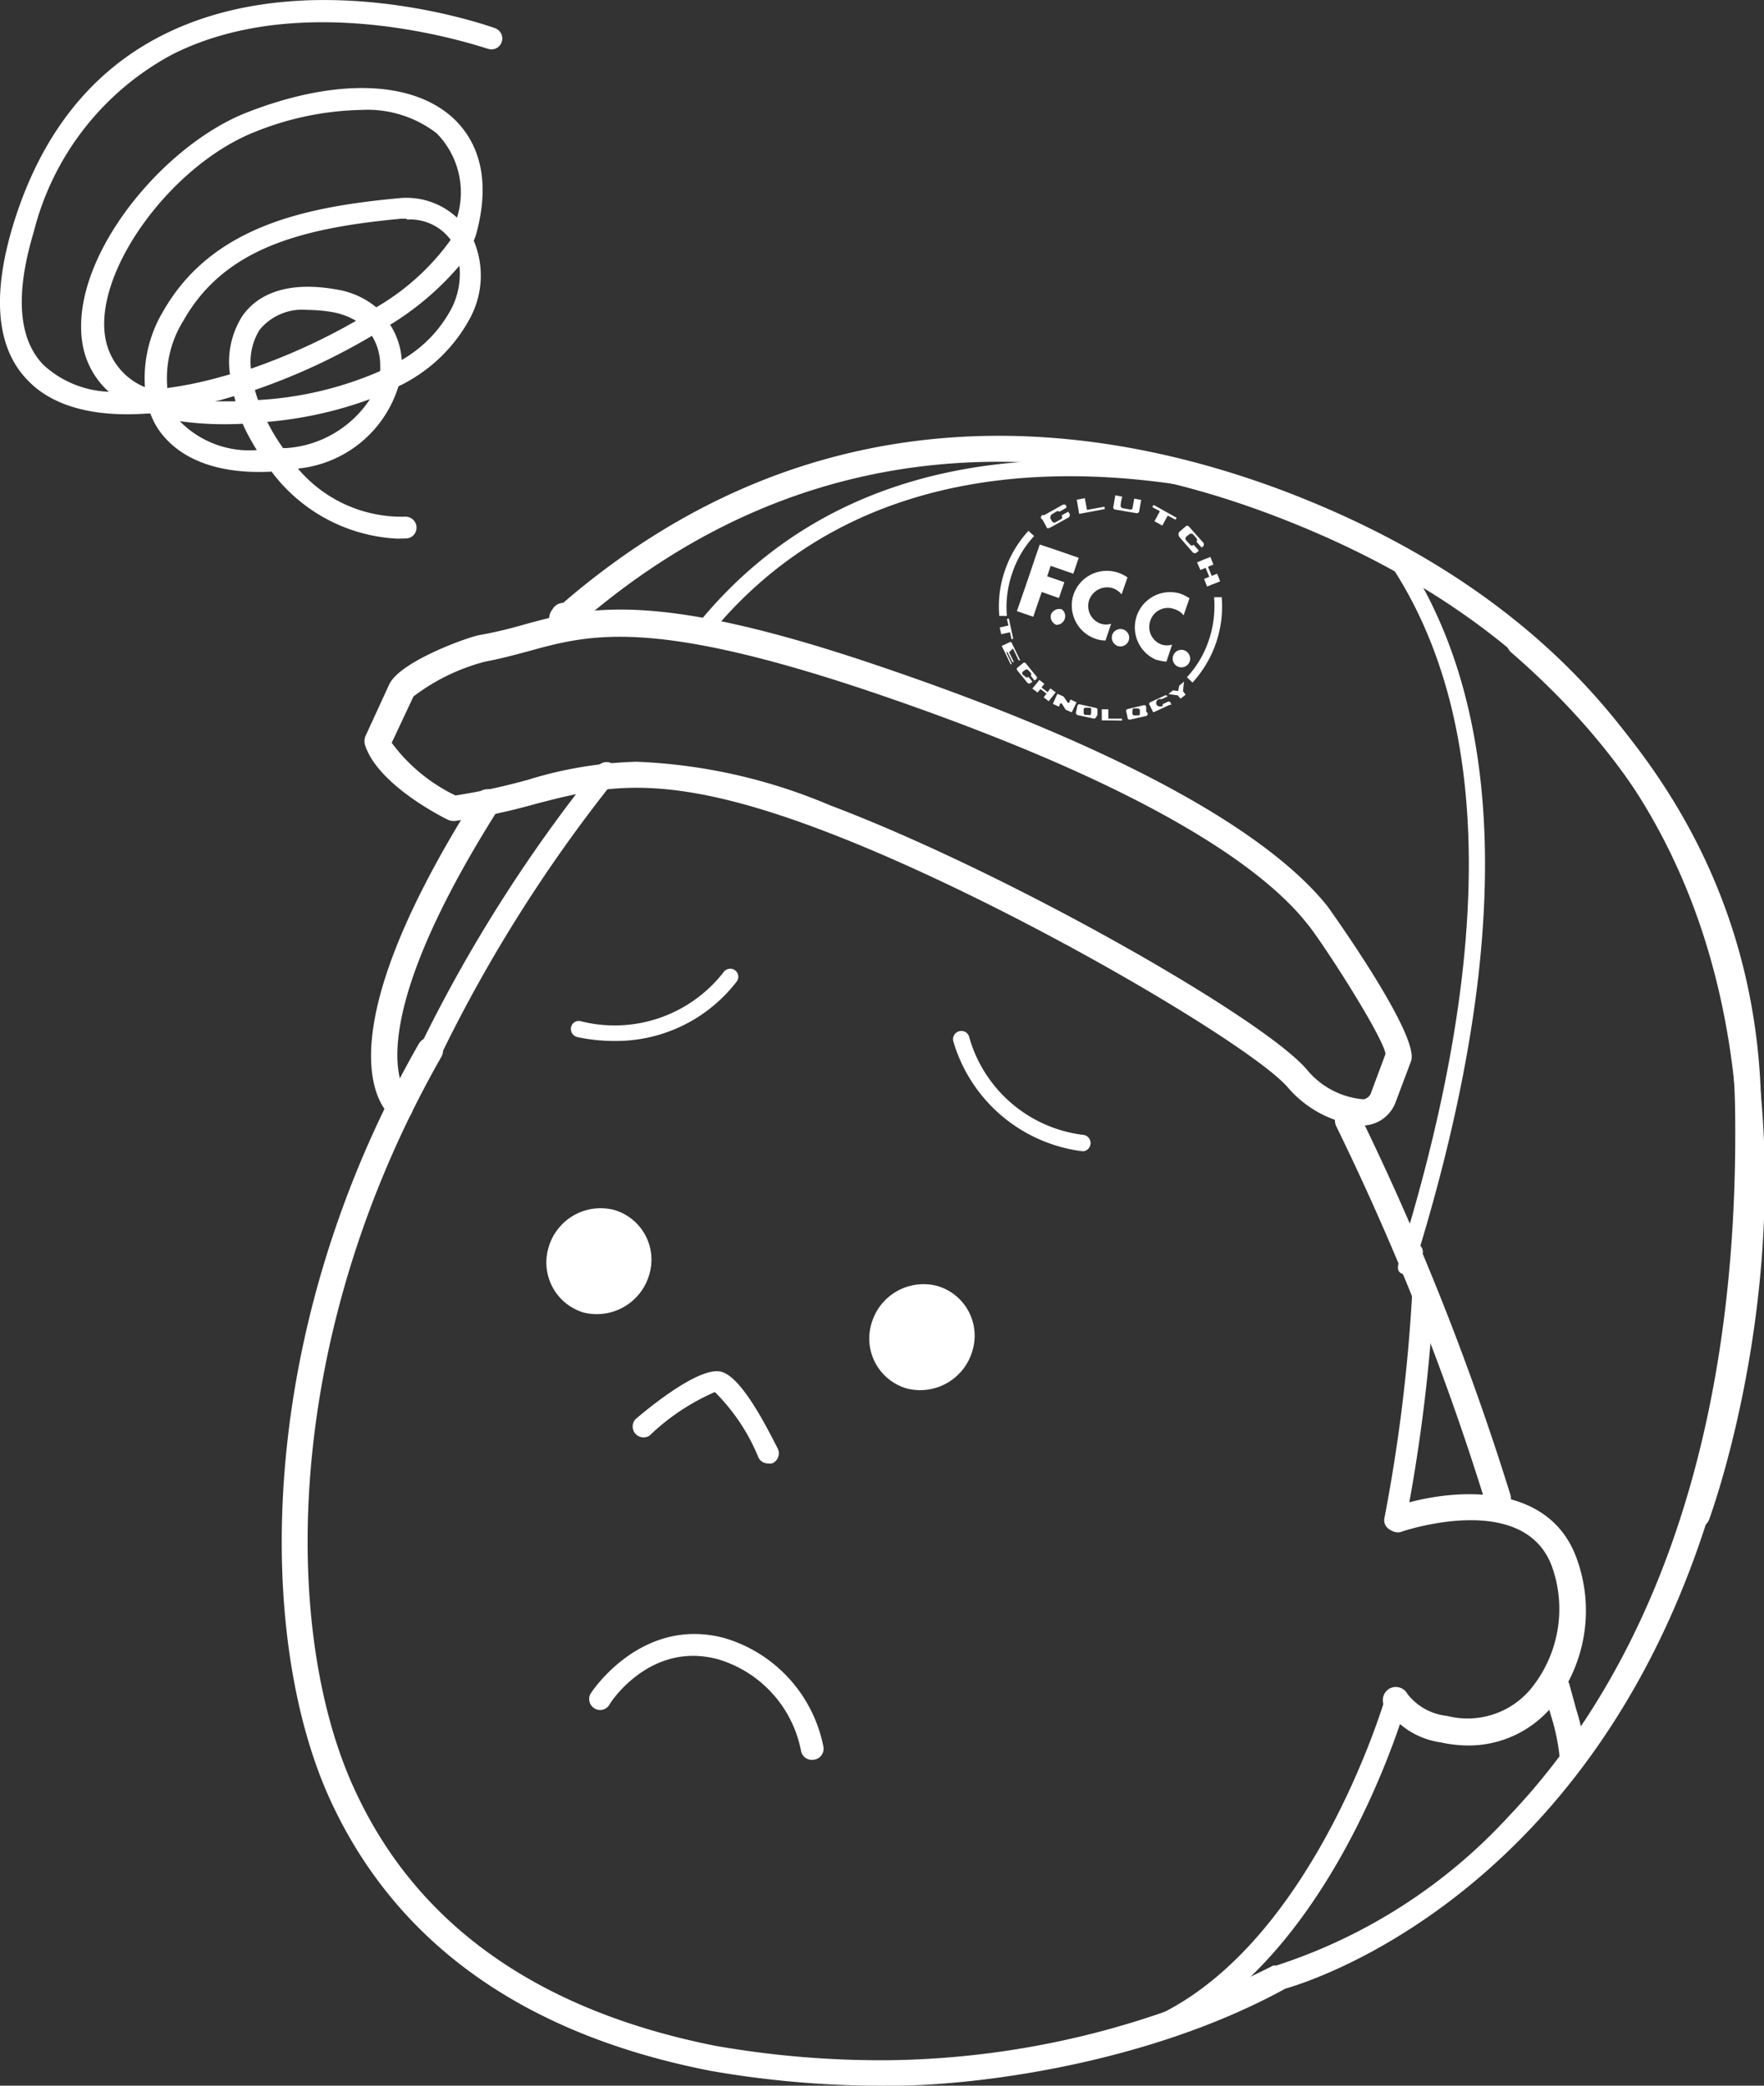 <svg xmlns="http://www.w3.org/2000/svg" viewBox="0 0 81.06 95.83"><rect x="0" y="0" width="81.06" height="95.83" fill="#333333" stroke="none"/><defs><style>.cls-1{fill:#fff;}</style></defs><title>intro_face03</title><g id="レイヤー_2" data-name="レイヤー 2"><g id="レイヤー_2-2" data-name="レイヤー 2"><path class="cls-1" d="M37.3,80.86a.5.5,0,0,1-.49-.41A5.47,5.47,0,0,0,33,76.24c-3.16-.86-5,2.06-5,2.09a.49.49,0,0,1-.69.16.5.5,0,0,1-.16-.69s2.3-3.58,6.16-2.53a6.51,6.51,0,0,1,4.53,5,.51.51,0,0,1-.41.58Z"/><path class="cls-1" d="M35.3,67.24a.48.48,0,0,1-.45-.28,9.08,9.08,0,0,0-2-3h0a10.19,10.19,0,0,0-3,2,.5.5,0,0,1-.64-.76c1.06-.9,3-2.37,3.9-2.18s2,2.3,2.63,3.54a.5.5,0,0,1-.24.67A.52.52,0,0,1,35.3,67.24Z"/><path class="cls-1" d="M29.83,58.58a2.51,2.51,0,0,1-3,1.73,2.4,2.4,0,0,1-1.62-3,2.49,2.49,0,0,1,3-1.72A2.38,2.38,0,0,1,29.83,58.58Z"/><path class="cls-1" d="M44.68,62.08a2.5,2.5,0,0,1-3,1.72,2.39,2.39,0,0,1-1.63-3,2.49,2.49,0,0,1,3-1.72A2.38,2.38,0,0,1,44.68,62.08Z"/><path class="cls-1" d="M49.75,52.89h-.06a7.1,7.1,0,0,1-5.89-5.07.38.38,0,0,1,.29-.44.37.37,0,0,1,.45.28,6.23,6.23,0,0,0,5.28,4.49.38.38,0,0,1-.07.75Z"/><path class="cls-1" d="M28.25,47.83a8.18,8.18,0,0,1-1.72-.18.38.38,0,0,1-.29-.44.36.36,0,0,1,.44-.29,6.34,6.34,0,0,0,6.56-2.24.38.38,0,0,1,.52-.11.37.37,0,0,1,.1.52A7,7,0,0,1,28.25,47.83Z"/><path class="cls-1" d="M18.26,24.75a7.69,7.69,0,0,1-5.78-3.08c-2.45.13-4.29-.56-5.24-2A3.51,3.51,0,0,1,6.91,19l-.13,0c-2.46.18-4.37-.33-5.51-1.53C-.16,16-.38,13.61.59,10.38,1.85,6.22,4.17,3.27,7.5,1.6c6.66-3.34,14.91-.43,15.26-.3a.5.5,0,0,1,.29.64.49.49,0,0,1-.63.3c-.09,0-8.21-2.9-14.48.25a12.78,12.78,0,0,0-6.39,8.17C.69,13.52.84,15.58,2,16.77A4.7,4.7,0,0,0,5,18a3.79,3.79,0,0,1-1.17-2C3,12.13,7.33,6.74,11.34,5.17s7.51-1.49,9.42.2c.93.83,1.9,2.42,1.15,5.28a2.49,2.49,0,0,1-.14.41,4.12,4.12,0,0,1-.15,3.52,7.29,7.29,0,0,1-3.31,3.17,5.39,5.39,0,0,1-4.62,3.78,6.24,6.24,0,0,0,4.92,2.21.51.51,0,0,1,.53.46.5.5,0,0,1-.46.54Zm-10-5.4a4.47,4.47,0,0,0,3.54,1.33c-.08-.13-.16-.26-.23-.39a8,8,0,0,1-.42-.82A15.24,15.24,0,0,1,8.24,19.35Zm4,0,.22.41a8.79,8.79,0,0,0,.53.83l.12,0A5,5,0,0,0,17,18.34,18.09,18.09,0,0,1,12.2,19.39Zm-2.38-.91h.94l-.06-.24-.62.18Zm1.83-.54a4.42,4.42,0,0,0,.15.48,16.22,16.22,0,0,0,5.61-1.33,1.36,1.36,0,0,0,0-.2,2.55,2.55,0,0,0-.38-1.42A29,29,0,0,1,11.65,17.94Zm7-7.85-.28,0c-4.65.43-8.14,1.39-10,4.68a5,5,0,0,0-.74,3.1,18.06,18.06,0,0,0,2.19-.44l.69-.19a3.9,3.9,0,0,1,.58-2.7c.56-.79,1.77-1.65,4.31-1.2a3.8,3.8,0,0,1,1.83.82,11,11,0,0,0,3.42-3.1h0A2.32,2.32,0,0,0,18.67,10.09Zm-2.05-5a13.75,13.75,0,0,0-4.92,1c-3.95,1.55-7.55,6.59-6.87,9.62a3,3,0,0,0,1.79,2.12A6,6,0,0,1,7.5,14.3C9.72,10.41,14,9.51,18.3,9.11A3.41,3.41,0,0,1,21,10a3.87,3.87,0,0,0-.94-3.88A5.21,5.21,0,0,0,16.62,5.05Zm-2.53,9.19a2.54,2.54,0,0,0-2.19.9,2.77,2.77,0,0,0-.41,1.8,28,28,0,0,0,4.83-2.2,3.26,3.26,0,0,0-1.09-.4A6.81,6.81,0,0,0,14.09,14.24Zm3.81.7a3.37,3.37,0,0,1,.52,1.6,5.94,5.94,0,0,0,2.3-2.39,3.49,3.49,0,0,0,.35-1.94A13.33,13.33,0,0,1,17.9,14.94Z"/><path class="cls-1" d="M67.45,80.2a5.88,5.88,0,0,1-1.23-.14,3.69,3.69,0,0,1-2.62-1.69.61.61,0,0,1,.28-.8.61.61,0,0,1,.8.27,2.66,2.66,0,0,0,1.81,1,3.79,3.79,0,0,0,3.82-1.2,5.8,5.8,0,0,0,1-5.68C70,68.45,64.4,70.37,64.34,70.4A.6.6,0,0,1,64,69.26c2.33-.82,7.1-1.39,8.45,2.34a7,7,0,0,1-1.19,6.88A5,5,0,0,1,67.45,80.2Z"/><path class="cls-1" d="M18.38,51.48a.53.53,0,0,1-.35-.13c-.38-.29-3.5-3.19,3.86-14.81a.61.61,0,0,1,.83-.19.6.6,0,0,1,.18.83c-6.76,10.68-4.15,13.21-4.12,13.24a.61.61,0,0,1-.4,1.06Z"/><path class="cls-1" d="M41.09,95.83h-.17a45.54,45.54,0,0,1-8.26-.68c-8.58-1.67-14.46-5.86-17.49-12.46-3.38-7.38-3.55-21.4,4.07-34.72a.6.6,0,0,1,.82-.23.6.6,0,0,1,.22.82c-7.41,13-7.28,26.52-4,33.63C19.12,88.42,24.71,92.38,32.88,94a43.9,43.9,0,0,0,8,.66,40,40,0,0,0,17.63-4.35l.14,0a24.94,24.94,0,0,0,10.72-6.9C74.28,78.25,80,68.49,79.73,50.89,79.6,42.82,76.15,35.79,69.47,30a.6.6,0,1,1,.79-.9c6.94,6,10.54,13.34,10.67,21.77.55,33.56-20.34,40.07-21.86,40.5C52.62,94.91,44.61,95.83,41.09,95.83Z"/><path class="cls-1" d="M19.76,48.77a.46.46,0,0,1-.23-.06.5.5,0,0,1-.21-.67,68.41,68.41,0,0,1,8.17-12.85.5.5,0,1,1,.76.65,67.81,67.81,0,0,0-8,12.66A.51.51,0,0,1,19.76,48.77Z"/><path class="cls-1" d="M64.15,70.33H64a.49.49,0,0,1-.38-.59,77.21,77.21,0,0,0,1.28-10.44.5.5,0,0,1,.52-.48.52.52,0,0,1,.48.53,78,78,0,0,1-1.31,10.59A.49.49,0,0,1,64.15,70.33Z"/><path class="cls-1" d="M52.41,94a.5.5,0,0,1-.17-1C60.1,90.15,63.63,78.1,63.66,78a.5.5,0,0,1,.62-.34.51.51,0,0,1,.35.62c-.15.52-3.71,12.67-12,15.67Z"/><path class="cls-1" d="M64.66,58.55l-.18,0c-.35-.15-.31-.28.07-1.53,4.08-13.54,3.92-23.9-.47-30.79a.37.37,0,1,1,.63-.4c4.51,7.08,4.7,17.65.56,31.41a.4.4,0,0,1,.08.44C65,58.28,64.89,58.55,64.66,58.55Z"/><path class="cls-1" d="M62.5,51.72a5.11,5.11,0,0,1-3.35-1.79c-1.79-2-13.06-8.65-21.44-11.81-7.2-2.72-9.94-2-13.11-1.18a27.56,27.56,0,0,1-3.69.78.68.68,0,0,1-.34-.06c-.32-.16-3.16-1.6-3.78-3.38a.63.63,0,0,1,0-.45l1.08-2.35c.45-1.07,3.61-2.2,4.16-2.3A19.21,19.21,0,0,0,24,28.72c2.93-.81,6-1.64,16.27,1.84C50.91,34.15,58.09,38,61,41.64c0,0,4.28,5.94,3.84,7.12l-.7,1.86a1.64,1.64,0,0,1-1.26,1.07A2.31,2.31,0,0,1,62.5,51.72ZM29.25,35a25.23,25.23,0,0,1,8.89,2C46.27,40.07,58,46.75,60.05,49.14a3.77,3.77,0,0,0,2.6,1.37.45.45,0,0,0,.36-.32l.66-1.77c-.17-.9-3-5.28-3.62-6-1.92-2.42-7-6.24-20.19-10.69-10-3.35-12.81-2.57-15.57-1.81-.64.17-1.29.35-2,.48A9.33,9.33,0,0,0,19,32h0l-1,2.13a7.9,7.9,0,0,0,2.93,2.42,28.78,28.78,0,0,0,3.36-.73A18.45,18.45,0,0,1,29.25,35ZM18.44,31.71h0Z"/><path class="cls-1" d="M77.93,70.2a.52.52,0,0,1-.21,0,.6.6,0,0,1-.35-.77A48,48,0,0,0,79.81,51c-1-13.12-8.16-22.31-21.25-27.3-8.25-3.15-20.46-4.88-31.75,4.79-.59.5-.92.78-1.34.44a.66.66,0,0,1-.09-.92.58.58,0,0,1,.5-.31l.15-.13c11.74-10,24.4-8.25,33-5,32.33,12.34,19.63,46.93,19.5,47.27A.6.6,0,0,1,77.93,70.2Z"/><path class="cls-1" d="M32.2,29.43a.38.38,0,0,1-.19-.06c-.3-.15-.2-.48-.15-.66a.38.38,0,0,1,.39-.27h0c6.88-8.23,17.18-8,24.62-6.43a.37.37,0,0,1-.16.73C49.49,21.17,39.48,21,32.83,28.91,32.57,29.23,32.4,29.43,32.2,29.43Z"/><path class="cls-1" d="M72.26,81.28a.6.6,0,0,1-.59-.53,9.42,9.42,0,0,0-.38-1.86c-.09-.3-.19-.66-.32-1.15a.6.6,0,1,1,1.16-.3l.31,1.13a10.14,10.14,0,0,1,.42,2.05.6.6,0,0,1-.53.66Z"/><path class="cls-1" d="M68.83,69.46a.6.6,0,0,1-.57-.42,120.42,120.42,0,0,0-6.85-17.28.59.59,0,0,1,.26-.8.6.6,0,0,1,.81.26,122.81,122.81,0,0,1,6.93,17.47.61.61,0,0,1-.4.75Z"/><polygon class="cls-1" points="49.32 26.36 49.57 25.63 48.53 25.27 47.78 25.02 47.53 25.74 47.37 26.22 47.12 26.95 46.73 28.08 47.48 28.34 47.87 27.2 48.66 27.48 48.91 26.75 48.12 26.48 48.28 26 49.32 26.36"/><path class="cls-1" d="M48.54,28.71A.4.4,0,0,0,48.8,28a.41.41,0,0,0-.51.25A.41.41,0,0,0,48.54,28.71Z"/><path class="cls-1" d="M51.11,29.17a.41.41,0,0,0,.25.51.4.4,0,1,0-.25-.51Z"/><path class="cls-1" d="M49.34,27.29a1.62,1.62,0,0,0,1,2.06,1.48,1.48,0,0,0,.46.08l.26-.77a.85.85,0,0,1-.47,0,.86.86,0,0,1-.54-1.09.88.88,0,0,1,1.1-.54.93.93,0,0,1,.39.28l.27-.78a1.59,1.59,0,0,0-.41-.21A1.62,1.62,0,0,0,49.34,27.29Z"/><path class="cls-1" d="M53.91,30.13a.4.4,0,0,0,.76.26.41.41,0,0,0-.25-.51A.4.4,0,0,0,53.91,30.13Z"/><path class="cls-1" d="M53.14,30.31a1.87,1.87,0,0,0,.46.09l.26-.78a.84.84,0,0,1-.47,0,.86.86,0,0,1-.53-1.1A.85.85,0,0,1,54,28a.83.83,0,0,1,.39.27l.27-.78a2,2,0,0,0-.41-.21,1.62,1.62,0,0,0-1.06,3.06Z"/><path class="cls-1" d="M46.52,26.32a4.65,4.65,0,0,1,1-1.69l-.26-.24h0a5.12,5.12,0,0,0-1.08,1.82,5,5,0,0,0-.26,2.09h0l.35,0A4.7,4.7,0,0,1,46.52,26.32Z"/><path class="cls-1" d="M56.13,27.44h0l-.34,0a4.91,4.91,0,0,1-.25,2,4.69,4.69,0,0,1-1,1.68l.26.24h0a5.17,5.17,0,0,0,1.34-3.92Z"/><path class="cls-1" d="M47.9,23.87l.2.36c0,.1.18,0,.18,0l.8-.44a.14.14,0,0,0,.07-.18l-.06-.1-.31.17a.12.12,0,0,1,0,.16L48.5,24a.12.12,0,0,1-.16-.05l-.08-.15c0-.1.06-.16.06-.16l.21-.13a.14.14,0,0,1,.16,0l.31-.18,0-.08a.12.12,0,0,0-.16-.06l-.86.48A.1.1,0,0,0,47.9,23.87Z"/><polygon class="cls-1" points="49.97 23.54 49.97 23.54 50.77 23.39 50.75 23.28 49.95 23.43 49.85 22.89 49.48 22.96 49.59 23.61 49.97 23.54"/><path class="cls-1" d="M51.23,23.41l1,.17a.11.11,0,0,0,.12-.1l.09-.51-.32-.06-.07.4s0,.12-.13.1l-.33-.06a.12.12,0,0,1-.09-.15c0-.14.07-.38.07-.38l-.32-.06-.09.53A.1.1,0,0,0,51.23,23.41Z"/><polygon class="cls-1" points="53.05 23.95 53.41 24.15 53.66 23.69 54.02 23.88 54.07 23.79 53.01 23.2 52.95 23.3 53.3 23.49 53.05 23.95"/><polygon class="cls-1" points="55.16 26.19 55.4 26.09 55.57 26.5 55.33 26.6 55.47 26.95 55.71 26.85 55.77 26.83 56.07 26.71 55.93 26.36 55.68 26.46 55.51 26.04 55.76 25.94 55.62 25.59 55.37 25.69 55.31 25.71 55.01 25.84 55.16 26.19"/><path class="cls-1" d="M54.21,24.69l.6.69a.14.14,0,0,0,.19,0l.09-.08-.24-.27a.11.11,0,0,1-.16,0l-.18-.2a.12.12,0,0,1,0-.17l.14-.11c.09-.07.17,0,.17,0l.16.18a.13.13,0,0,1,0,.16l.24.27.07-.06a.13.13,0,0,0,0-.17l-.66-.74a.1.1,0,0,0-.15,0l-.3.26C54.11,24.58,54.21,24.69,54.21,24.69Z"/><polygon class="cls-1" points="50.93 33.02 50.93 32.59 50.63 32.59 50.63 33.1 50.92 33.1 51.56 33.11 51.56 33.02 50.93 33.02"/><polygon class="cls-1" points="46.48 29.37 46.56 29.35 46.36 28.42 46.27 28.44 46.34 28.74 45.94 28.83 46.01 29.14 46.41 29.05 46.48 29.37"/><polygon class="cls-1" points="48.14 31.8 47.86 31.59 47.99 31.42 47.76 31.24 47.63 31.41 47.6 31.44 47.44 31.64 47.68 31.82 47.81 31.66 48.09 31.87 47.96 32.04 48.19 32.22 48.32 32.05 48.35 32.02 48.51 31.81 48.27 31.63 48.14 31.8"/><path class="cls-1" d="M47.62,31.07l-.49-.6a.08.08,0,0,0-.12,0l-.25.2c-.08.06,0,.15,0,.15l.46.56a.1.1,0,0,0,.14,0l.08-.06-.18-.22a.09.09,0,0,1-.13,0L47,31a.1.1,0,0,1,0-.14l.11-.08c.07-.05.13,0,.13,0l.13.14a.12.12,0,0,1,0,.13l.17.22.06-.05A.09.09,0,0,0,47.62,31.07Z"/><path class="cls-1" d="M50.43,32.85l0-.13,0-.08a.09.09,0,0,0-.06-.11l-.76-.17a.09.09,0,0,0-.1.07l-.07.31c0,.1.09.12.09.12l.7.15a.11.11,0,0,0,.14-.06Zm-.38,0-.18,0a.09.09,0,0,1-.07-.11.5.5,0,0,1,0-.14c0-.1.09-.08.09-.08l.19,0c.08,0,.06.11.06.11l0,.14C50.12,32.88,50.05,32.87,50.05,32.87Z"/><path class="cls-1" d="M46.55,29.8h0l0,0h0a0,0,0,0,1,0,0h0l.26.54.07,0-.28-.58-.13-.26-.06,0h0l-.38.18.13.26.28.58.06,0-.26-.55h0s0,0,0,0l.06,0a0,0,0,0,1,0,0l.22.45.07,0-.22-.45S46.53,29.81,46.55,29.8Z"/><path class="cls-1" d="M49.13,32.29h0s-.06,0-.06,0L48.87,32l-.28-.12-.21.46.28.13.06-.15s.07,0,.07,0l.18.29.28.12.22-.46-.28-.13Z"/><path class="cls-1" d="M52.67,32.69l0-.13,0-.08a.09.09,0,0,0-.1-.08l-.76.18a.08.08,0,0,0-.06.1l.07.31c0,.1.13.07.13.07l.7-.16a.1.1,0,0,0,.09-.12Zm-.34.18-.18,0a.09.09,0,0,1-.11-.07.59.59,0,0,1,0-.14c0-.1.05-.11.05-.11l.19,0c.07,0,.1.07.1.07l0,.14C52.39,32.85,52.33,32.87,52.33,32.87Z"/><path class="cls-1" d="M53.69,32.23l0,0-.27.13h0l-.07,0h0l0,0c.06,0,.07,0,.07,0a.11.11,0,0,1,0,.09l-.05,0a.18.18,0,0,1-.23-.09.18.18,0,0,1,.1-.23h0a.16.16,0,0,1,.13,0h0l.28-.13,0,0a.09.09,0,0,0-.11-.05l-.71.33a.09.09,0,0,0,0,.12l.14.28c0,.09.14,0,.14,0l.65-.3,0,0,.07,0-.06-.13Z"/><polygon class="cls-1" points="54.41 31.32 54.19 31.5 54.14 31.75 53.9 31.72 53.69 31.89 54.12 31.95 54.25 32.1 54.48 31.92 54.36 31.75 54.41 31.32"/></g></g></svg>